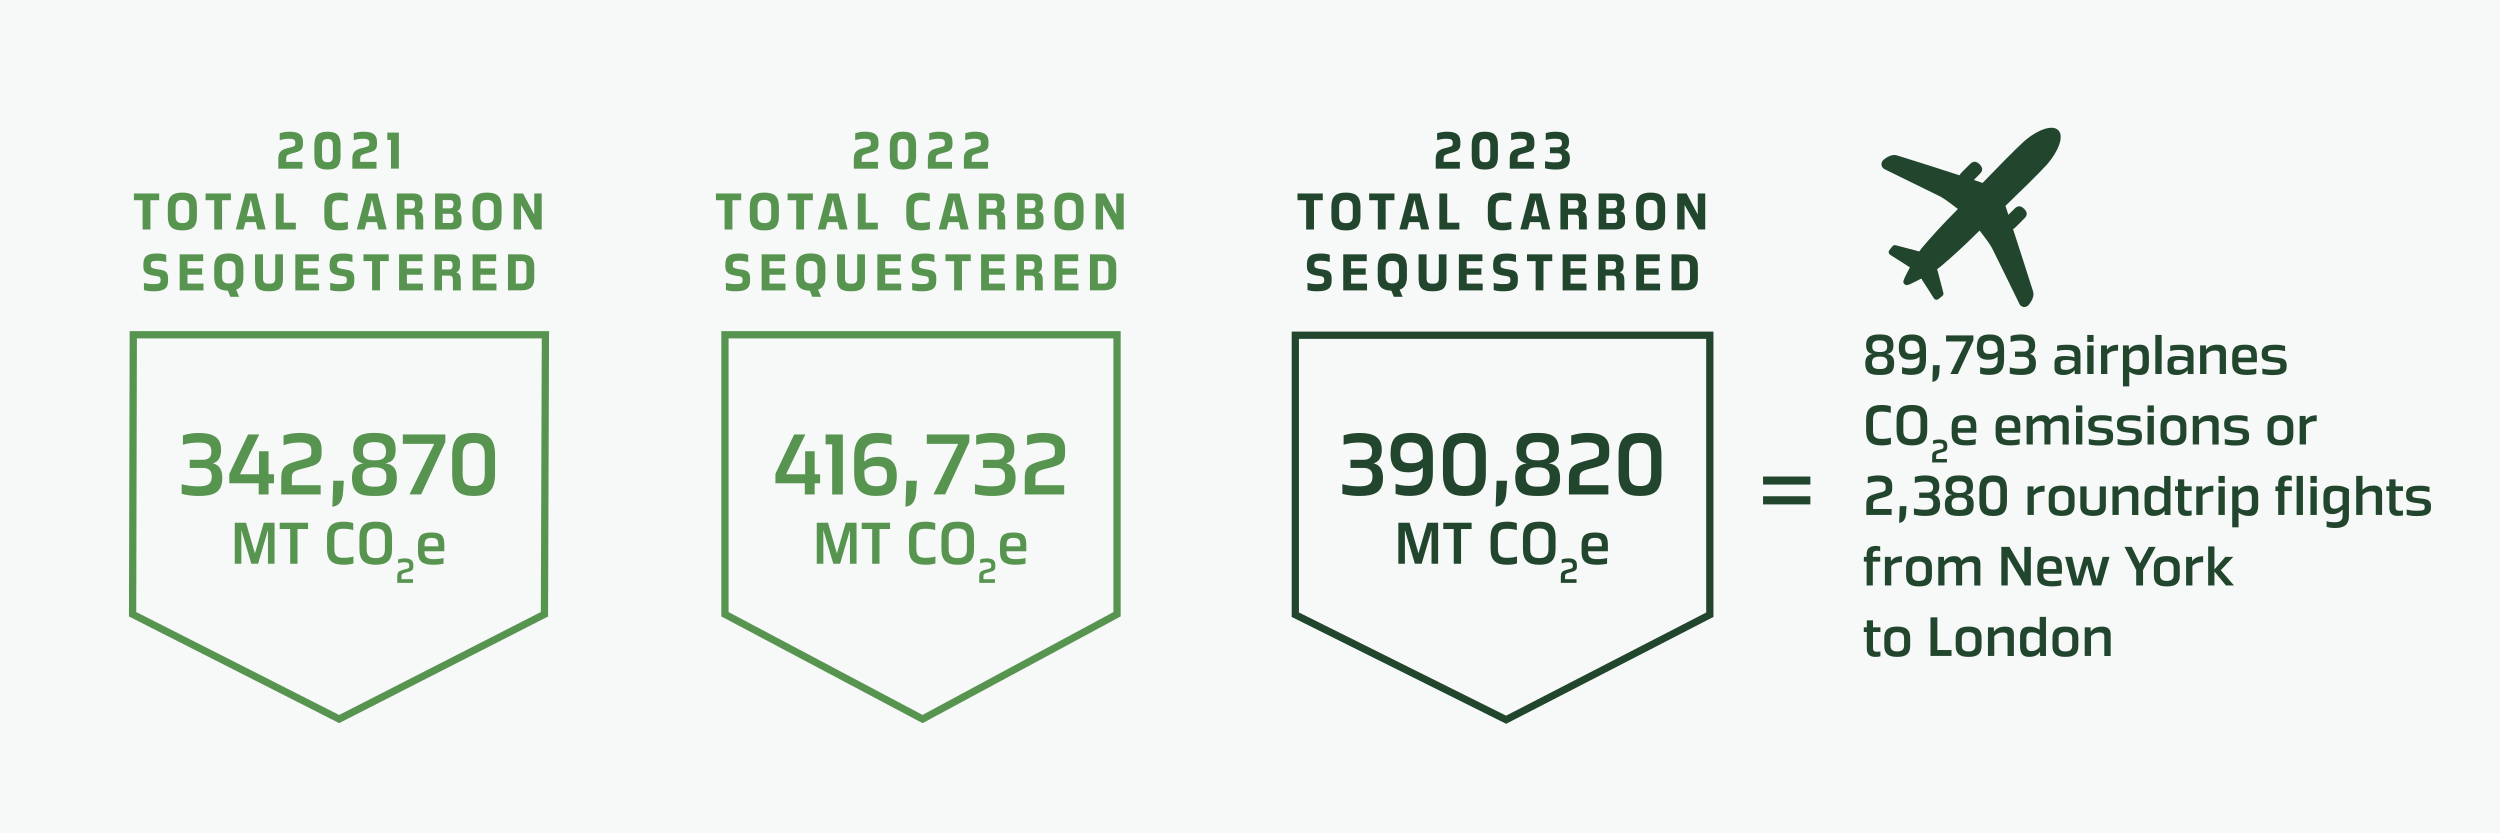 <?xml version="1.0" encoding="UTF-8"?><svg xmlns="http://www.w3.org/2000/svg" width="540" height="180" viewBox="0 0 540 180"><g id="Bkgd"><rect x="-2.73" y="-.66" width="545.46" height="181.33" fill="#f7f8f8" stroke-width="0"/></g><g id="Layer_2"><path d="M39.24,104.59c1.13.29,2.26.46,3.6.46,2.17,0,2.9-.58,2.9-2.13,0-1.21-.57-1.84-1.93-1.84h-2.83v-1.77h2.85c1.24,0,1.83-.58,1.83-1.79,0-1.44-.75-1.93-2.79-1.93-1.17,0-2.28.16-3.36.47v-2.03c1.06-.33,2.26-.51,3.39-.51,3.01,0,4.85.86,4.85,3.58,0,1.44-.44,2.63-1.77,2.97,1.48.38,2.04,1.55,2.04,3.14,0,3.14-1.81,3.92-5.13,3.92-1.2,0-2.5-.15-3.65-.46v-2.08Z" fill="#56944f" stroke-width="0"/><path d="M55.88,106.8v-2.41h-6.35v-2.03l4.05-8.52h2.41l-4.16,8.6h4.12v-4.96h2.06v4.96h1.17v1.95h-1.17v2.41h-2.14Z" fill="#56944f" stroke-width="0"/><path d="M60.75,106.8v-3.54c0-1.92.55-2.68,2.26-3.3,1.19-.42,2.1-.58,2.96-.84,1.04-.31,1.28-.57,1.28-1.41v-.49c0-1.13-.69-1.64-2.57-1.64-1.31,0-2.37.24-3.43.58v-2.1c1.11-.33,2.17-.55,3.45-.55,2.94,0,4.76.82,4.76,3.52v.79c0,1.59-.53,2.24-1.73,2.72-1.22.47-2.37.64-3.21.91-1.28.42-1.48.8-1.48,1.77v1.59h6.22v1.99h-8.5Z" fill="#56944f" stroke-width="0"/><path d="M71.99,103.84h2.28l-.18,2.61c-.13,1.83-.91,2.9-2.3,2.99l.2-5.6Z" fill="#56944f" stroke-width="0"/><path d="M85.72,103.22c0,3.54-2.06,3.91-4.84,3.91s-4.85-.36-4.85-3.91c0-1.81.58-2.81,2.48-3.16-1.73-.26-2.21-1.42-2.21-2.99,0-3.12,2.14-3.56,4.58-3.56s4.58.44,4.58,3.56c0,1.64-.49,2.77-2.21,2.99,1.9.35,2.46,1.35,2.46,3.16ZM80.88,100.94c-1.88,0-2.59.62-2.59,2.08,0,1.73.93,2.1,2.59,2.1s2.59-.37,2.59-2.1c0-1.46-.71-2.08-2.59-2.08ZM80.88,95.5c-1.5,0-2.5.38-2.5,2.03,0,1.37.66,1.9,2.5,1.9s2.5-.53,2.5-1.9c0-1.64-1.02-2.03-2.5-2.03Z" fill="#56944f" stroke-width="0"/><path d="M88.45,106.8l5.35-10.93h-6.79v-2.03h9.18v1.64l-5.22,11.31h-2.52Z" fill="#56944f" stroke-width="0"/><path d="M106.93,102.33c0,3.65-1.48,4.8-4.62,4.8s-4.64-1.15-4.64-4.8v-4c0-3.65,1.5-4.82,4.64-4.82s4.62,1.17,4.62,4.82v4ZM104.71,98.37c0-2.06-.75-2.7-2.39-2.7s-2.39.64-2.39,2.72v3.92c0,2.06.75,2.68,2.39,2.68s2.39-.58,2.39-2.66v-3.96Z" fill="#56944f" stroke-width="0"/><path d="M57.88,121.77v-7.29l-2.13,7.29h-1.47l-2.15-7.29v7.29h-1.42v-8.86h2.43l1.92,6.63,1.92-6.63h2.32v8.86h-1.42Z" fill="#56944f" stroke-width="0"/><path d="M62.68,121.77v-7.5h-2.26v-1.36h6.12v1.36h-2.28v7.5h-1.57Z" fill="#56944f" stroke-width="0"/><path d="M76.34,121.68c-.29.14-1.06.31-2.11.31-2.46,0-3.59-.92-3.59-3.42v-2.47c0-2.5,1.14-3.42,3.59-3.42,1.02,0,1.77.2,2.07.33v1.5c-.4-.14-1.16-.3-2.13-.3-1.51,0-1.95.5-1.95,1.93v2.41c0,1.4.44,1.94,1.95,1.94.97,0,1.8-.15,2.17-.29v1.49Z" fill="#56944f" stroke-width="0"/><path d="M84.68,118.57c0,2.5-1.12,3.42-3.52,3.42s-3.52-.92-3.52-3.42v-2.47c0-2.5,1.14-3.42,3.52-3.42s3.52.92,3.52,3.42v2.47ZM83.14,116.08c0-1.4-.6-1.93-1.98-1.93s-1.96.54-1.96,1.92v2.57c0,1.39.59,1.91,1.96,1.91s1.98-.49,1.98-1.93v-2.53Z" fill="#56944f" stroke-width="0"/><path d="M85.81,125.92v-1.41c0-.76.22-1.07.9-1.32.47-.17.84-.23,1.18-.33.41-.12.51-.23.51-.56v-.2c0-.45-.28-.66-1.03-.66-.52,0-.95.09-1.37.23v-.84c.44-.13.87-.22,1.38-.22,1.17,0,1.9.33,1.9,1.41v.31c0,.63-.21.9-.69,1.08-.49.19-.95.25-1.28.36-.51.17-.59.32-.59.71v.63h2.48v.79h-3.39Z" fill="#56944f" stroke-width="0"/><path d="M95.81,121.74c-.29.11-1.3.25-2.21.25-2.36,0-3.31-.76-3.31-2.76v-1.45c0-2,.66-2.76,2.91-2.76s2.77.76,2.77,2.76v1.29h-4.28v.16c0,1.07.54,1.55,1.98,1.55.87,0,1.88-.15,2.13-.26v1.22ZM94.68,117.72c0-1.1-.31-1.54-1.47-1.54s-1.51.44-1.51,1.54v.29h2.98v-.29Z" fill="#56944f" stroke-width="0"/><polygon points="117.81 72.31 28.79 72.31 28.64 132.68 73.25 155.31 117.6 132.68 117.81 72.31" fill="none" stroke="#56944f" stroke-miterlimit="10" stroke-width="1.57"/><path d="M60.12,36.42v-2.2c0-.89.27-1.37.73-1.7.5-.36,1.24-.53,1.9-.68.91-.22,1.04-.35,1.04-.91v-.14c0-.57-.33-.82-1.29-.82-.77,0-1.44.11-2.08.32v-1.51c.68-.2,1.35-.33,2.08-.33,1.69,0,2.94.41,2.94,2.19v.47c0,1.06-.5,1.44-1.18,1.68-.82.28-1.59.41-2.05.65-.26.13-.39.39-.39.76v.77h3.51v1.47h-5.19Z" fill="#56944f" stroke-width="0"/><path d="M73.56,33.74c0,2.19-.91,2.88-2.82,2.88s-2.84-.69-2.84-2.88v-2.4c0-2.19.92-2.89,2.84-2.89s2.82.7,2.82,2.89v2.4ZM71.9,31.36c0-1.04-.39-1.33-1.16-1.33s-1.18.28-1.18,1.34v2.33c0,1.05.39,1.34,1.18,1.34s1.16-.27,1.16-1.33v-2.36Z" fill="#56944f" stroke-width="0"/><path d="M76.11,36.42v-2.2c0-.89.27-1.37.73-1.7.5-.36,1.24-.53,1.9-.68.91-.22,1.04-.35,1.04-.91v-.14c0-.57-.33-.82-1.29-.82-.77,0-1.44.11-2.08.32v-1.51c.68-.2,1.35-.33,2.08-.33,1.69,0,2.94.41,2.94,2.19v.47c0,1.06-.5,1.44-1.18,1.68-.82.28-1.59.41-2.05.65-.26.13-.39.39-.39.76v.77h3.51v1.47h-5.19Z" fill="#56944f" stroke-width="0"/><path d="M84.45,36.42v-6.2h-.79v-1.58h2.49v7.78h-1.7Z" fill="#56944f" stroke-width="0"/><path d="M30.8,49.57v-6.32h-1.87v-1.46h5.46v1.46h-1.9v6.32h-1.69Z" fill="#56944f" stroke-width="0"/><path d="M42.53,46.77c0,2.19-1.01,3-3.14,3s-3.14-.81-3.14-3v-2.17c0-2.19,1.02-3,3.14-3s3.14.81,3.14,3v2.17ZM40.87,44.64c0-1.04-.48-1.46-1.48-1.46s-1.46.42-1.46,1.45v2.11c0,1.03.47,1.45,1.46,1.45s1.48-.39,1.48-1.46v-2.09Z" fill="#56944f" stroke-width="0"/><path d="M46.28,49.57v-6.32h-1.87v-1.46h5.46v1.46h-1.9v6.32h-1.69Z" fill="#56944f" stroke-width="0"/><path d="M55.63,49.57l-.37-1.59h-2.25l-.41,1.59h-1.68l2.08-7.78h2.41l1.97,7.78h-1.76ZM54.98,46.71l-.79-3.53-.88,3.53h1.67Z" fill="#56944f" stroke-width="0"/><path d="M59.58,49.57v-7.78h1.7v6.31h2.62v1.47h-4.32Z" fill="#56944f" stroke-width="0"/><path d="M75.14,49.5c-.23.1-.96.27-1.88.27-2.19,0-3.21-.81-3.21-3v-2.17c0-2.19,1.02-3,3.21-3,.91,0,1.62.19,1.85.29v1.59c-.35-.1-1.06-.23-1.92-.23-1.04,0-1.44.36-1.44,1.41v2.06c0,1.04.39,1.42,1.44,1.42.85,0,1.61-.13,1.95-.23v1.59Z" fill="#56944f" stroke-width="0"/><path d="M81.78,49.57l-.37-1.59h-2.25l-.41,1.59h-1.68l2.08-7.78h2.41l1.97,7.78h-1.76ZM81.13,46.71l-.79-3.53-.88,3.53h1.67Z" fill="#56944f" stroke-width="0"/><path d="M89.72,49.57v-2.26c0-.64-.23-.93-.75-.93h-1.61v3.19h-1.64v-7.78h3.56c1.48,0,1.97.77,1.97,1.82v.45c0,1.08-.31,1.38-.81,1.61.5.18.98.49.98,1.64v2.26h-1.7ZM88.95,45.06c.49,0,.71-.3.71-.93s-.22-.9-.71-.9h-1.59v1.83h1.59Z" fill="#56944f" stroke-width="0"/><path d="M93.98,49.57v-7.78h3.54c1.51,0,2,.77,2,1.82v.41c0,1.04-.32,1.38-.83,1.59.53.19,1,.53,1,1.63v.56c0,1.1-.6,1.77-2.21,1.77h-3.5ZM97.25,45c.47,0,.71-.29.71-.82v-.14c0-.57-.24-.83-.72-.83h-1.61v1.8h1.62ZM97.25,48.17c.53,0,.73-.2.73-.91v-.16c0-.64-.21-.92-.73-.92h-1.62v1.99h1.62Z" fill="#56944f" stroke-width="0"/><path d="M108.34,46.77c0,2.19-1.01,3-3.14,3s-3.14-.81-3.14-3v-2.17c0-2.19,1.02-3,3.14-3s3.14.81,3.14,3v2.17ZM106.67,44.64c0-1.04-.48-1.46-1.48-1.46s-1.46.42-1.46,1.45v2.11c0,1.03.47,1.45,1.46,1.45s1.48-.39,1.48-1.46v-2.09Z" fill="#56944f" stroke-width="0"/><path d="M115.52,49.57l-2.97-5.31v5.31h-1.59v-7.78h2.02l2.42,4.56v-4.56h1.61v7.78h-1.49Z" fill="#56944f" stroke-width="0"/><path d="M36.3,60.63c0,1.91-1.23,2.29-3.21,2.29-.73,0-1.41-.08-2-.27v-1.53c.61.15,1.31.25,2.06.25,1.26,0,1.54-.18,1.54-.83v-.1c0-.57-.25-.75-1.06-.84-2.21-.27-2.67-.82-2.67-2.19v-.2c0-2.07,1.07-2.45,3.03-2.45.66,0,1.3.08,1.91.29v1.54c-.64-.16-1.28-.26-1.98-.26-1.07,0-1.35.22-1.35.77v.13c0,.42.1.58.39.68,1.5.54,3.34,0,3.34,2.17v.57Z" fill="#56944f" stroke-width="0"/><path d="M38.81,62.72v-7.78h5.08v1.46h-3.39v1.57h3.16v1.37h-3.16v1.92h3.45v1.47h-5.15Z" fill="#56944f" stroke-width="0"/><path d="M49.75,64.12l-.54-1.33c-1.98-.05-2.94-.85-2.94-2.98v-2.07c0-2.19,1.02-3,3.14-3s3.16.81,3.16,3v2.07c0,1.54-.51,2.41-1.57,2.76l.65,1.54h-1.91ZM50.86,57.81c0-1.06-.47-1.44-1.45-1.44s-1.44.37-1.44,1.44v1.98c0,1.05.48,1.44,1.44,1.44s1.45-.38,1.45-1.44v-1.98Z" fill="#56944f" stroke-width="0"/><path d="M59.44,54.94h1.68v5.14c0,2.06-.67,2.84-3.01,2.84s-3.02-.78-3.02-2.84v-5.14h1.72v5.09c0,.99.32,1.25,1.31,1.25s1.33-.26,1.33-1.26v-5.08Z" fill="#56944f" stroke-width="0"/><path d="M63.79,62.72v-7.78h5.08v1.46h-3.39v1.57h3.16v1.37h-3.16v1.92h3.45v1.47h-5.15Z" fill="#56944f" stroke-width="0"/><path d="M76.53,60.63c0,1.91-1.23,2.29-3.21,2.29-.73,0-1.41-.08-2-.27v-1.53c.61.15,1.31.25,2.06.25,1.26,0,1.54-.18,1.54-.83v-.1c0-.57-.25-.75-1.06-.84-2.21-.27-2.67-.82-2.67-2.19v-.2c0-2.07,1.07-2.45,3.03-2.45.66,0,1.3.08,1.91.29v1.54c-.64-.16-1.28-.26-1.98-.26-1.07,0-1.35.22-1.35.77v.13c0,.42.1.58.39.68,1.5.54,3.34,0,3.34,2.17v.57Z" fill="#56944f" stroke-width="0"/><path d="M80.38,62.72v-6.32h-1.87v-1.46h5.46v1.46h-1.9v6.32h-1.69Z" fill="#56944f" stroke-width="0"/><path d="M86.2,62.72v-7.78h5.08v1.46h-3.39v1.57h3.16v1.37h-3.16v1.92h3.45v1.47h-5.15Z" fill="#56944f" stroke-width="0"/><path d="M97.83,62.72v-2.26c0-.64-.23-.93-.75-.93h-1.61v3.19h-1.64v-7.78h3.56c1.48,0,1.97.77,1.97,1.82v.45c0,1.08-.31,1.38-.81,1.61.5.18.98.49.98,1.64v2.26h-1.7ZM97.06,58.21c.49,0,.71-.3.71-.93s-.22-.9-.71-.9h-1.59v1.83h1.59Z" fill="#56944f" stroke-width="0"/><path d="M102.09,62.72v-7.78h5.08v1.46h-3.39v1.57h3.16v1.37h-3.16v1.92h3.45v1.47h-5.15Z" fill="#56944f" stroke-width="0"/><path d="M109.72,62.72v-7.78h2.91c1.71,0,2.77.62,2.77,2.57v2.63c0,1.94-1.06,2.57-2.77,2.57h-2.91ZM113.71,57.67c0-1.03-.33-1.27-1.07-1.27h-1.22v4.86h1.22c.76,0,1.07-.24,1.07-1.28v-2.31Z" fill="#56944f" stroke-width="0"/><path d="M173.84,106.8v-2.41h-6.35v-2.03l4.05-8.52h2.41l-4.16,8.6h4.12v-4.96h2.06v4.96h1.17v1.95h-1.17v2.41h-2.14Z" fill="#56944f" stroke-width="0"/><path d="M179.75,106.8v-10.82h-1.42v-2.13h3.72v12.96h-2.3Z" fill="#56944f" stroke-width="0"/><path d="M184.51,98.51c0-3.65,1.64-5,5.09-5,1.55,0,2.61.31,2.97.47v2.15c-.51-.22-1.44-.44-2.72-.44-2.08,0-3.16.58-3.16,2.85v1.17c.71-.64,1.62-1.04,3.16-1.04,2.34,0,3.85,1.15,3.85,4,0,3.3-1.19,4.45-4.49,4.45s-4.71-1.51-4.71-5v-3.61ZM186.7,102.07c0,2.03.64,2.96,2.61,2.96,1.75,0,2.28-.64,2.28-2.28,0-1.5-.62-2.1-2.28-2.1-1.31,0-2.03.35-2.61.95v.47Z" fill="#56944f" stroke-width="0"/><path d="M195.77,103.84h2.28l-.18,2.61c-.13,1.83-.91,2.9-2.3,2.99l.2-5.6Z" fill="#56944f" stroke-width="0"/><path d="M201.63,106.8l5.35-10.93h-6.79v-2.03h9.18v1.64l-5.22,11.31h-2.52Z" fill="#56944f" stroke-width="0"/><path d="M210.6,104.59c1.13.29,2.26.46,3.6.46,2.17,0,2.9-.58,2.9-2.13,0-1.21-.57-1.84-1.93-1.84h-2.83v-1.77h2.85c1.24,0,1.82-.58,1.82-1.79,0-1.44-.75-1.93-2.79-1.93-1.17,0-2.28.16-3.36.47v-2.03c1.06-.33,2.26-.51,3.39-.51,3.01,0,4.85.86,4.85,3.58,0,1.44-.44,2.63-1.77,2.97,1.48.38,2.04,1.55,2.04,3.14,0,3.14-1.81,3.92-5.13,3.92-1.2,0-2.5-.15-3.65-.46v-2.08Z" fill="#56944f" stroke-width="0"/><path d="M221.35,106.8v-3.54c0-1.92.55-2.68,2.26-3.3,1.19-.42,2.1-.58,2.96-.84,1.04-.31,1.28-.57,1.28-1.41v-.49c0-1.13-.69-1.64-2.57-1.64-1.31,0-2.37.24-3.43.58v-2.1c1.11-.33,2.17-.55,3.45-.55,2.94,0,4.76.82,4.76,3.52v.79c0,1.59-.53,2.24-1.73,2.72-1.22.47-2.37.64-3.21.91-1.28.42-1.48.8-1.48,1.77v1.59h6.22v1.99h-8.5Z" fill="#56944f" stroke-width="0"/><path d="M183.59,121.77v-7.29l-2.13,7.29h-1.47l-2.15-7.29v7.29h-1.42v-8.86h2.43l1.92,6.63,1.92-6.63h2.32v8.86h-1.42Z" fill="#56944f" stroke-width="0"/><path d="M188.39,121.77v-7.5h-2.26v-1.36h6.12v1.36h-2.28v7.5h-1.57Z" fill="#56944f" stroke-width="0"/><path d="M202.05,121.68c-.29.14-1.06.31-2.11.31-2.46,0-3.59-.92-3.59-3.42v-2.47c0-2.5,1.14-3.42,3.59-3.42,1.02,0,1.77.2,2.07.33v1.5c-.4-.14-1.16-.3-2.13-.3-1.51,0-1.95.5-1.95,1.93v2.41c0,1.4.44,1.94,1.95,1.94.97,0,1.8-.15,2.17-.29v1.49Z" fill="#56944f" stroke-width="0"/><path d="M210.39,118.57c0,2.5-1.12,3.42-3.52,3.42s-3.52-.92-3.52-3.42v-2.47c0-2.5,1.14-3.42,3.52-3.42s3.52.92,3.52,3.42v2.47ZM208.85,116.08c0-1.4-.6-1.93-1.98-1.93s-1.96.54-1.96,1.92v2.57c0,1.39.59,1.91,1.96,1.91s1.98-.49,1.98-1.93v-2.53Z" fill="#56944f" stroke-width="0"/><path d="M211.52,125.92v-1.41c0-.76.22-1.07.9-1.32.47-.17.84-.23,1.18-.33.41-.12.51-.23.51-.56v-.2c0-.45-.28-.66-1.03-.66-.52,0-.95.09-1.37.23v-.84c.44-.13.87-.22,1.38-.22,1.17,0,1.9.33,1.9,1.41v.31c0,.63-.21.9-.69,1.08-.49.19-.95.25-1.28.36-.51.17-.59.32-.59.71v.63h2.48v.79h-3.39Z" fill="#56944f" stroke-width="0"/><path d="M221.52,121.74c-.29.11-1.3.25-2.21.25-2.36,0-3.31-.76-3.31-2.76v-1.45c0-2,.66-2.76,2.91-2.76s2.77.76,2.77,2.76v1.29h-4.28v.16c0,1.07.54,1.55,1.98,1.55.87,0,1.88-.15,2.13-.26v1.22ZM220.39,117.72c0-1.1-.31-1.54-1.47-1.54s-1.51.44-1.51,1.54v.29h2.98v-.29Z" fill="#56944f" stroke-width="0"/><polygon points="156.59 72.31 156.59 132.68 199.27 155.31 241.28 132.68 241.28 72.31 156.59 72.31" fill="none" stroke="#56944f" stroke-miterlimit="10" stroke-width="1.57"/><path d="M184.43,36.42v-2.2c0-.89.27-1.37.73-1.7.5-.36,1.24-.53,1.9-.68.91-.22,1.04-.35,1.04-.91v-.14c0-.57-.33-.82-1.29-.82-.77,0-1.44.11-2.08.32v-1.51c.68-.2,1.35-.33,2.08-.33,1.69,0,2.94.41,2.94,2.19v.47c0,1.06-.5,1.44-1.18,1.68-.82.28-1.59.41-2.05.65-.26.13-.39.39-.39.76v.77h3.51v1.47h-5.19Z" fill="#56944f" stroke-width="0"/><path d="M197.87,33.74c0,2.19-.91,2.88-2.82,2.88s-2.84-.69-2.84-2.88v-2.4c0-2.19.92-2.89,2.84-2.89s2.82.7,2.82,2.89v2.4ZM196.21,31.36c0-1.04-.39-1.33-1.16-1.33s-1.18.28-1.18,1.34v2.33c0,1.05.39,1.34,1.18,1.34s1.16-.27,1.16-1.33v-2.36Z" fill="#56944f" stroke-width="0"/><path d="M200.42,36.42v-2.2c0-.89.27-1.37.73-1.7.5-.36,1.24-.53,1.9-.68.91-.22,1.04-.35,1.04-.91v-.14c0-.57-.33-.82-1.29-.82-.77,0-1.44.11-2.08.32v-1.51c.68-.2,1.35-.33,2.08-.33,1.69,0,2.94.41,2.94,2.19v.47c0,1.06-.5,1.44-1.18,1.68-.82.28-1.59.41-2.05.65-.26.13-.39.39-.39.76v.77h3.51v1.47h-5.19Z" fill="#56944f" stroke-width="0"/><path d="M208.2,36.42v-2.2c0-.89.27-1.37.73-1.7.5-.36,1.24-.53,1.9-.68.91-.22,1.04-.35,1.04-.91v-.14c0-.57-.33-.82-1.29-.82-.77,0-1.44.11-2.08.32v-1.51c.68-.2,1.35-.33,2.08-.33,1.69,0,2.94.41,2.94,2.19v.47c0,1.06-.5,1.44-1.18,1.68-.82.28-1.59.41-2.05.65-.26.13-.39.39-.39.76v.77h3.51v1.47h-5.19Z" fill="#56944f" stroke-width="0"/><path d="M156.51,49.57v-6.32h-1.87v-1.46h5.46v1.46h-1.9v6.32h-1.69Z" fill="#56944f" stroke-width="0"/><path d="M168.24,46.77c0,2.19-1.01,3-3.14,3s-3.14-.81-3.14-3v-2.17c0-2.19,1.02-3,3.14-3s3.14.81,3.14,3v2.17ZM166.58,44.64c0-1.04-.48-1.46-1.48-1.46s-1.46.42-1.46,1.45v2.11c0,1.03.47,1.45,1.46,1.45s1.48-.39,1.48-1.46v-2.09Z" fill="#56944f" stroke-width="0"/><path d="M171.99,49.57v-6.32h-1.87v-1.46h5.46v1.46h-1.9v6.32h-1.69Z" fill="#56944f" stroke-width="0"/><path d="M181.34,49.57l-.37-1.59h-2.25l-.41,1.59h-1.68l2.08-7.78h2.41l1.97,7.78h-1.76ZM180.69,46.71l-.79-3.53-.88,3.53h1.67Z" fill="#56944f" stroke-width="0"/><path d="M185.29,49.57v-7.78h1.7v6.31h2.62v1.47h-4.32Z" fill="#56944f" stroke-width="0"/><path d="M200.85,49.5c-.23.1-.96.27-1.88.27-2.19,0-3.21-.81-3.21-3v-2.17c0-2.19,1.02-3,3.21-3,.91,0,1.62.19,1.85.29v1.59c-.35-.1-1.06-.23-1.92-.23-1.04,0-1.44.36-1.44,1.41v2.06c0,1.04.39,1.42,1.44,1.42.85,0,1.61-.13,1.95-.23v1.59Z" fill="#56944f" stroke-width="0"/><path d="M207.49,49.57l-.37-1.59h-2.25l-.41,1.59h-1.68l2.08-7.78h2.41l1.97,7.78h-1.76ZM206.84,46.71l-.79-3.53-.88,3.53h1.67Z" fill="#56944f" stroke-width="0"/><path d="M215.43,49.57v-2.26c0-.64-.23-.93-.75-.93h-1.61v3.19h-1.64v-7.78h3.56c1.48,0,1.97.77,1.97,1.82v.45c0,1.08-.31,1.38-.81,1.61.5.18.98.49.98,1.64v2.26h-1.7ZM214.67,45.06c.49,0,.71-.3.71-.93s-.22-.9-.71-.9h-1.59v1.83h1.59Z" fill="#56944f" stroke-width="0"/><path d="M219.7,49.57v-7.78h3.54c1.51,0,2,.77,2,1.82v.41c0,1.04-.32,1.38-.83,1.59.53.19,1,.53,1,1.63v.56c0,1.1-.6,1.77-2.21,1.77h-3.5ZM222.96,45c.47,0,.71-.29.71-.82v-.14c0-.57-.24-.83-.72-.83h-1.61v1.8h1.62ZM222.96,48.17c.53,0,.73-.2.73-.91v-.16c0-.64-.21-.92-.73-.92h-1.62v1.99h1.62Z" fill="#56944f" stroke-width="0"/><path d="M234.05,46.77c0,2.19-1.01,3-3.14,3s-3.14-.81-3.14-3v-2.17c0-2.19,1.02-3,3.14-3s3.14.81,3.14,3v2.17ZM232.39,44.64c0-1.04-.48-1.46-1.48-1.46s-1.46.42-1.46,1.45v2.11c0,1.03.47,1.45,1.46,1.45s1.48-.39,1.48-1.46v-2.09Z" fill="#56944f" stroke-width="0"/><path d="M241.23,49.57l-2.97-5.31v5.31h-1.59v-7.78h2.02l2.42,4.56v-4.56h1.61v7.78h-1.49Z" fill="#56944f" stroke-width="0"/><path d="M162.01,60.63c0,1.91-1.23,2.29-3.21,2.29-.73,0-1.41-.08-2-.27v-1.53c.61.15,1.31.25,2.06.25,1.26,0,1.54-.18,1.54-.83v-.1c0-.57-.25-.75-1.06-.84-2.21-.27-2.67-.82-2.67-2.19v-.2c0-2.07,1.07-2.45,3.03-2.45.66,0,1.3.08,1.91.29v1.54c-.64-.16-1.28-.26-1.98-.26-1.07,0-1.35.22-1.35.77v.13c0,.42.1.58.39.68,1.5.54,3.34,0,3.34,2.17v.57Z" fill="#56944f" stroke-width="0"/><path d="M164.52,62.72v-7.78h5.08v1.46h-3.39v1.57h3.16v1.37h-3.16v1.92h3.45v1.47h-5.15Z" fill="#56944f" stroke-width="0"/><path d="M175.46,64.12l-.54-1.33c-1.98-.05-2.94-.85-2.94-2.98v-2.07c0-2.19,1.02-3,3.14-3s3.16.81,3.16,3v2.07c0,1.54-.51,2.41-1.57,2.76l.65,1.54h-1.91ZM176.57,57.81c0-1.06-.47-1.44-1.45-1.44s-1.44.37-1.44,1.44v1.98c0,1.05.48,1.44,1.44,1.44s1.45-.38,1.45-1.44v-1.98Z" fill="#56944f" stroke-width="0"/><path d="M185.15,54.94h1.68v5.14c0,2.06-.67,2.84-3.01,2.84s-3.02-.78-3.02-2.84v-5.14h1.72v5.09c0,.99.32,1.25,1.31,1.25s1.33-.26,1.33-1.26v-5.08Z" fill="#56944f" stroke-width="0"/><path d="M189.51,62.72v-7.78h5.08v1.46h-3.39v1.57h3.16v1.37h-3.16v1.92h3.45v1.47h-5.15Z" fill="#56944f" stroke-width="0"/><path d="M202.24,60.63c0,1.91-1.23,2.29-3.21,2.29-.73,0-1.41-.08-2-.27v-1.53c.61.15,1.31.25,2.06.25,1.26,0,1.54-.18,1.54-.83v-.1c0-.57-.25-.75-1.06-.84-2.21-.27-2.67-.82-2.67-2.19v-.2c0-2.07,1.07-2.45,3.03-2.45.66,0,1.3.08,1.91.29v1.54c-.64-.16-1.28-.26-1.98-.26-1.07,0-1.35.22-1.35.77v.13c0,.42.1.58.39.68,1.5.54,3.34,0,3.34,2.17v.57Z" fill="#56944f" stroke-width="0"/><path d="M206.09,62.72v-6.32h-1.87v-1.46h5.46v1.46h-1.9v6.32h-1.69Z" fill="#56944f" stroke-width="0"/><path d="M211.92,62.72v-7.78h5.08v1.46h-3.39v1.57h3.16v1.37h-3.16v1.92h3.45v1.47h-5.15Z" fill="#56944f" stroke-width="0"/><path d="M223.54,62.72v-2.26c0-.64-.23-.93-.75-.93h-1.61v3.19h-1.64v-7.78h3.56c1.48,0,1.97.77,1.97,1.82v.45c0,1.08-.31,1.38-.81,1.61.5.18.98.49.98,1.64v2.26h-1.7ZM222.77,58.21c.49,0,.71-.3.71-.93s-.22-.9-.71-.9h-1.59v1.83h1.59Z" fill="#56944f" stroke-width="0"/><path d="M227.81,62.72v-7.78h5.08v1.46h-3.39v1.57h3.16v1.37h-3.16v1.92h3.45v1.47h-5.15Z" fill="#56944f" stroke-width="0"/><path d="M235.43,62.72v-7.78h2.91c1.71,0,2.77.62,2.77,2.57v2.63c0,1.94-1.06,2.57-2.77,2.57h-2.91ZM239.42,57.67c0-1.03-.33-1.27-1.07-1.27h-1.22v4.86h1.22c.76,0,1.07-.24,1.07-1.28v-2.31Z" fill="#56944f" stroke-width="0"/><path d="M310.12,36.42v-2.2c0-.89.27-1.37.73-1.7.5-.36,1.24-.53,1.9-.68.91-.22,1.04-.35,1.04-.91v-.14c0-.57-.33-.82-1.29-.82-.77,0-1.44.11-2.08.32v-1.51c.68-.2,1.35-.33,2.08-.33,1.69,0,2.94.41,2.94,2.19v.47c0,1.06-.5,1.44-1.18,1.68-.82.29-1.59.41-2.05.65-.26.13-.39.39-.39.76v.77h3.51v1.47h-5.19Z" fill="#22462d" stroke-width="0"/><path d="M323.55,33.74c0,2.19-.91,2.88-2.82,2.88s-2.84-.69-2.84-2.88v-2.4c0-2.19.92-2.89,2.84-2.89s2.82.7,2.82,2.89v2.4ZM321.9,31.36c0-1.04-.39-1.33-1.16-1.33s-1.18.29-1.18,1.34v2.33c0,1.05.39,1.34,1.18,1.34s1.16-.27,1.16-1.33v-2.36Z" fill="#22462d" stroke-width="0"/><path d="M326.11,36.42v-2.2c0-.89.27-1.37.73-1.7.5-.36,1.24-.53,1.9-.68.91-.22,1.04-.35,1.04-.91v-.14c0-.57-.33-.82-1.29-.82-.77,0-1.44.11-2.08.32v-1.51c.68-.2,1.35-.33,2.08-.33,1.69,0,2.94.41,2.94,2.19v.47c0,1.06-.5,1.44-1.18,1.68-.82.29-1.59.41-2.05.65-.26.13-.39.39-.39.76v.77h3.51v1.47h-5.19Z" fill="#22462d" stroke-width="0"/><path d="M333.73,34.83c.69.15,1.37.24,2.18.24,1.07,0,1.49-.24,1.49-1.06,0-.62-.29-.91-1.04-.91h-1.57v-1.27h1.58c.66,0,1.01-.25,1.01-.91,0-.75-.37-.96-1.45-.96-.72,0-1.39.1-2.05.29v-1.49c.65-.2,1.38-.31,2.08-.31,1.62,0,2.96.38,2.96,2.16,0,.82-.23,1.54-1.04,1.76.89.25,1.21.93,1.21,1.86,0,2.04-1.3,2.39-3.12,2.39-.75,0-1.53-.09-2.24-.27v-1.51Z" fill="#22462d" stroke-width="0"/><path d="M282.13,49.57v-6.32h-1.87v-1.46h5.46v1.46h-1.9v6.32h-1.69Z" fill="#22462d" stroke-width="0"/><path d="M293.86,46.77c0,2.19-1.01,3-3.14,3s-3.14-.81-3.14-3v-2.17c0-2.19,1.02-3,3.14-3s3.14.81,3.14,3v2.17ZM292.2,44.64c0-1.04-.48-1.46-1.48-1.46s-1.46.42-1.46,1.45v2.12c0,1.03.47,1.45,1.46,1.45s1.48-.39,1.48-1.46v-2.09Z" fill="#22462d" stroke-width="0"/><path d="M297.61,49.57v-6.32h-1.87v-1.46h5.46v1.46h-1.9v6.32h-1.69Z" fill="#22462d" stroke-width="0"/><path d="M306.96,49.57l-.37-1.59h-2.25l-.41,1.59h-1.68l2.08-7.78h2.41l1.97,7.78h-1.76ZM306.31,46.71l-.79-3.53-.88,3.53h1.67Z" fill="#22462d" stroke-width="0"/><path d="M310.9,49.57v-7.78h1.7v6.31h2.62v1.47h-4.32Z" fill="#22462d" stroke-width="0"/><path d="M326.46,49.49c-.23.1-.96.27-1.88.27-2.19,0-3.21-.81-3.21-3v-2.17c0-2.19,1.02-3,3.21-3,.91,0,1.62.19,1.85.28v1.59c-.35-.1-1.06-.23-1.92-.23-1.04,0-1.44.36-1.44,1.41v2.06c0,1.04.39,1.42,1.44,1.42.85,0,1.61-.13,1.95-.23v1.59Z" fill="#22462d" stroke-width="0"/><path d="M333.1,49.57l-.37-1.59h-2.25l-.41,1.59h-1.68l2.08-7.78h2.41l1.97,7.78h-1.76ZM332.46,46.71l-.79-3.53-.88,3.53h1.67Z" fill="#22462d" stroke-width="0"/><path d="M341.05,49.57v-2.26c0-.64-.23-.93-.75-.93h-1.61v3.19h-1.64v-7.78h3.56c1.48,0,1.97.77,1.97,1.82v.45c0,1.08-.31,1.38-.81,1.61.5.18.98.49.98,1.64v2.26h-1.7ZM340.28,45.06c.49,0,.71-.3.71-.93s-.22-.9-.71-.9h-1.59v1.83h1.59Z" fill="#22462d" stroke-width="0"/><path d="M345.31,49.57v-7.78h3.54c1.51,0,2,.77,2,1.82v.41c0,1.04-.32,1.38-.83,1.59.53.19,1,.53,1,1.63v.56c0,1.09-.6,1.77-2.21,1.77h-3.5ZM348.58,45c.47,0,.71-.29.71-.82v-.14c0-.57-.24-.83-.72-.83h-1.61v1.8h1.62ZM348.58,48.17c.53,0,.73-.2.73-.91v-.16c0-.64-.21-.92-.73-.92h-1.62v1.99h1.62Z" fill="#22462d" stroke-width="0"/><path d="M359.67,46.77c0,2.19-1.01,3-3.14,3s-3.14-.81-3.14-3v-2.17c0-2.19,1.02-3,3.14-3s3.14.81,3.14,3v2.17ZM358,44.64c0-1.04-.48-1.46-1.48-1.46s-1.46.42-1.46,1.45v2.12c0,1.03.47,1.45,1.46,1.45s1.48-.39,1.48-1.46v-2.09Z" fill="#22462d" stroke-width="0"/><path d="M366.84,49.57l-2.97-5.31v5.31h-1.59v-7.78h2.02l2.42,4.56v-4.56h1.61v7.78h-1.49Z" fill="#22462d" stroke-width="0"/><path d="M287.63,60.63c0,1.91-1.23,2.29-3.21,2.29-.73,0-1.41-.08-2-.27v-1.53c.61.15,1.31.25,2.06.25,1.26,0,1.54-.18,1.54-.83v-.1c0-.57-.25-.75-1.06-.84-2.21-.27-2.67-.82-2.67-2.19v-.2c0-2.07,1.07-2.45,3.03-2.45.66,0,1.3.08,1.91.28v1.54c-.63-.16-1.28-.26-1.98-.26-1.07,0-1.35.22-1.35.77v.13c0,.42.1.58.39.68,1.5.54,3.34,0,3.34,2.17v.57Z" fill="#22462d" stroke-width="0"/><path d="M290.14,62.72v-7.78h5.08v1.46h-3.39v1.57h3.16v1.37h-3.16v1.92h3.45v1.47h-5.15Z" fill="#22462d" stroke-width="0"/><path d="M301.07,64.12l-.54-1.33c-1.98-.06-2.94-.86-2.94-2.98v-2.07c0-2.19,1.02-3,3.14-3s3.16.81,3.16,3v2.07c0,1.54-.51,2.41-1.57,2.76l.65,1.54h-1.91ZM302.19,57.81c0-1.06-.47-1.44-1.45-1.44s-1.44.37-1.44,1.44v1.98c0,1.05.48,1.43,1.44,1.43s1.45-.38,1.45-1.43v-1.98Z" fill="#22462d" stroke-width="0"/><path d="M310.77,54.94h1.68v5.14c0,2.06-.67,2.84-3.01,2.84s-3.02-.78-3.02-2.84v-5.14h1.72v5.09c0,.99.32,1.25,1.32,1.25s1.33-.26,1.33-1.26v-5.08Z" fill="#22462d" stroke-width="0"/><path d="M315.12,62.72v-7.78h5.08v1.46h-3.39v1.57h3.16v1.37h-3.16v1.92h3.45v1.47h-5.15Z" fill="#22462d" stroke-width="0"/><path d="M327.85,60.63c0,1.91-1.23,2.29-3.21,2.29-.73,0-1.41-.08-2-.27v-1.53c.61.15,1.31.25,2.06.25,1.26,0,1.54-.18,1.54-.83v-.1c0-.57-.25-.75-1.06-.84-2.21-.27-2.67-.82-2.67-2.19v-.2c0-2.07,1.07-2.45,3.03-2.45.66,0,1.3.08,1.91.28v1.54c-.63-.16-1.28-.26-1.98-.26-1.07,0-1.35.22-1.35.77v.13c0,.42.1.58.39.68,1.5.54,3.34,0,3.34,2.17v.57Z" fill="#22462d" stroke-width="0"/><path d="M331.7,62.72v-6.32h-1.87v-1.46h5.46v1.46h-1.9v6.32h-1.69Z" fill="#22462d" stroke-width="0"/><path d="M337.53,62.72v-7.78h5.08v1.46h-3.38v1.57h3.16v1.37h-3.16v1.92h3.45v1.47h-5.15Z" fill="#22462d" stroke-width="0"/><path d="M349.16,62.72v-2.26c0-.64-.23-.93-.75-.93h-1.61v3.19h-1.64v-7.78h3.56c1.48,0,1.97.77,1.97,1.82v.45c0,1.08-.31,1.38-.81,1.61.5.18.98.49.98,1.64v2.26h-1.7ZM348.39,58.21c.49,0,.71-.3.71-.93s-.22-.9-.71-.9h-1.59v1.83h1.59Z" fill="#22462d" stroke-width="0"/><path d="M353.42,62.72v-7.78h5.08v1.46h-3.38v1.57h3.16v1.37h-3.16v1.92h3.45v1.47h-5.15Z" fill="#22462d" stroke-width="0"/><path d="M361.05,62.72v-7.78h2.92c1.71,0,2.77.62,2.77,2.57v2.63c0,1.94-1.06,2.57-2.77,2.57h-2.92ZM365.04,57.67c0-1.03-.33-1.27-1.07-1.27h-1.22v4.86h1.22c.76,0,1.07-.24,1.07-1.28v-2.31Z" fill="#22462d" stroke-width="0"/><path d="M289.96,104.59c1.13.29,2.26.46,3.6.46,2.17,0,2.9-.58,2.9-2.13,0-1.21-.57-1.84-1.93-1.84h-2.83v-1.77h2.85c1.24,0,1.82-.58,1.82-1.79,0-1.44-.75-1.93-2.79-1.93-1.17,0-2.28.16-3.36.47v-2.03c1.06-.33,2.26-.51,3.39-.51,3.01,0,4.85.86,4.85,3.58,0,1.44-.44,2.63-1.77,2.97,1.48.38,2.04,1.55,2.04,3.14,0,3.14-1.81,3.92-5.13,3.92-1.21,0-2.5-.15-3.65-.46v-2.08Z" fill="#22462d" stroke-width="0"/><path d="M307.33,100.98c-.58.6-1.55,1.04-3.16,1.04-2.34,0-3.81-.97-3.81-3.98,0-3.3,1.15-4.53,4.45-4.53s4.69,1.68,4.69,5v3.61c0,3.65-1.62,5-5.09,5-1.44,0-2.63-.31-2.96-.46v-2.17c.57.22,1.55.46,2.87.46,1.95,0,3.01-.64,3.01-2.83v-1.15ZM307.33,98.64c0-2.04-.66-3.07-2.63-3.07-1.68,0-2.24.69-2.24,2.34s.57,2.15,2.26,2.15c1.44,0,2.04-.35,2.61-.99v-.44Z" fill="#22462d" stroke-width="0"/><path d="M320.94,102.33c0,3.65-1.48,4.8-4.62,4.8s-4.64-1.15-4.64-4.8v-4c0-3.65,1.5-4.82,4.64-4.82s4.62,1.17,4.62,4.82v4ZM318.72,98.37c0-2.06-.75-2.7-2.39-2.7s-2.39.64-2.39,2.72v3.92c0,2.06.75,2.68,2.39,2.68s2.39-.58,2.39-2.66v-3.96Z" fill="#22462d" stroke-width="0"/><path d="M323.26,103.84h2.28l-.18,2.61c-.13,1.83-.91,2.9-2.3,2.99l.2-5.6Z" fill="#22462d" stroke-width="0"/><path d="M336.98,103.22c0,3.54-2.06,3.91-4.84,3.91s-4.85-.36-4.85-3.91c0-1.81.58-2.81,2.48-3.16-1.73-.25-2.21-1.42-2.21-2.99,0-3.12,2.13-3.56,4.58-3.56s4.58.44,4.58,3.56c0,1.64-.49,2.77-2.21,2.99,1.9.35,2.46,1.35,2.46,3.16ZM332.14,100.94c-1.88,0-2.59.62-2.59,2.08,0,1.73.93,2.1,2.59,2.1s2.59-.37,2.59-2.1c0-1.46-.71-2.08-2.59-2.08ZM332.14,95.5c-1.5,0-2.5.38-2.5,2.03,0,1.37.66,1.9,2.5,1.9s2.5-.53,2.5-1.9c0-1.64-1.02-2.03-2.5-2.03Z" fill="#22462d" stroke-width="0"/><path d="M338.89,106.8v-3.54c0-1.92.55-2.68,2.26-3.3,1.19-.42,2.1-.58,2.96-.84,1.04-.31,1.28-.57,1.28-1.41v-.49c0-1.13-.69-1.64-2.57-1.64-1.31,0-2.37.24-3.43.58v-2.1c1.11-.33,2.17-.55,3.45-.55,2.94,0,4.76.82,4.76,3.52v.79c0,1.59-.53,2.24-1.73,2.72-1.22.47-2.37.64-3.21.91-1.28.42-1.48.8-1.48,1.77v1.59h6.22v1.99h-8.5Z" fill="#22462d" stroke-width="0"/><path d="M358.87,102.33c0,3.65-1.48,4.8-4.62,4.8s-4.64-1.15-4.64-4.8v-4c0-3.65,1.5-4.82,4.64-4.82s4.62,1.17,4.62,4.82v4ZM356.65,98.37c0-2.06-.75-2.7-2.39-2.7s-2.39.64-2.39,2.72v3.92c0,2.06.75,2.68,2.39,2.68s2.39-.58,2.39-2.66v-3.96Z" fill="#22462d" stroke-width="0"/><path d="M309.21,121.77v-7.29l-2.13,7.29h-1.47l-2.15-7.29v7.29h-1.42v-8.86h2.43l1.92,6.63,1.92-6.63h2.32v8.86h-1.42Z" fill="#22462d" stroke-width="0"/><path d="M314.01,121.77v-7.5h-2.26v-1.36h6.12v1.36h-2.28v7.5h-1.57Z" fill="#22462d" stroke-width="0"/><path d="M327.67,121.68c-.29.14-1.06.31-2.11.31-2.46,0-3.59-.92-3.59-3.42v-2.47c0-2.5,1.14-3.42,3.59-3.42,1.02,0,1.77.2,2.07.33v1.5c-.4-.14-1.16-.3-2.13-.3-1.51,0-1.95.5-1.95,1.93v2.41c0,1.4.44,1.94,1.95,1.94.97,0,1.8-.15,2.17-.29v1.49Z" fill="#22462d" stroke-width="0"/><path d="M336,118.57c0,2.5-1.12,3.42-3.52,3.42s-3.52-.92-3.52-3.42v-2.47c0-2.5,1.14-3.42,3.52-3.42s3.52.92,3.52,3.42v2.47ZM334.47,116.08c0-1.4-.6-1.93-1.98-1.93s-1.96.54-1.96,1.92v2.57c0,1.39.59,1.91,1.96,1.91s1.98-.49,1.98-1.93v-2.53Z" fill="#22462d" stroke-width="0"/><path d="M337.14,125.92v-1.41c0-.76.22-1.07.9-1.32.47-.17.84-.23,1.18-.33.41-.12.51-.23.51-.56v-.2c0-.45-.28-.66-1.03-.66-.52,0-.95.09-1.37.23v-.84c.44-.13.87-.22,1.38-.22,1.17,0,1.9.33,1.9,1.41v.31c0,.63-.21.9-.69,1.08-.49.19-.95.25-1.28.36-.51.17-.59.32-.59.71v.63h2.48v.79h-3.39Z" fill="#22462d" stroke-width="0"/><path d="M347.14,121.74c-.29.11-1.3.25-2.21.25-2.36,0-3.31-.76-3.31-2.76v-1.45c0-2,.66-2.76,2.91-2.76s2.77.76,2.77,2.76v1.29h-4.28v.16c0,1.07.54,1.55,1.98,1.55.87,0,1.88-.15,2.13-.26v1.22ZM346,117.72c0-1.1-.31-1.54-1.47-1.54s-1.51.44-1.51,1.54v.29h2.98v-.29Z" fill="#22462d" stroke-width="0"/><polygon points="279.79 72.41 279.79 132.78 325.32 155.46 369.32 132.78 369.32 72.41 279.79 72.41" fill="none" stroke="#22462d" stroke-miterlimit="10" stroke-width="1.57"/><path d="M380.82,104.67v-1.74h10.22v1.74h-10.22ZM380.82,108.95v-1.76h10.22v1.76h-10.22Z" fill="#22462d" stroke-width="0"/><path d="M409.13,78.48c0,2.28-1.33,2.51-3.11,2.51s-3.12-.23-3.12-2.51c0-1.16.38-1.81,1.6-2.03-1.12-.16-1.42-.92-1.42-1.92,0-2.01,1.37-2.29,2.95-2.29s2.95.28,2.95,2.29c0,1.06-.32,1.78-1.42,1.92,1.22.22,1.58.87,1.58,2.03ZM406.02,77.02c-1.21,0-1.67.4-1.67,1.34,0,1.11.6,1.35,1.67,1.35s1.67-.24,1.67-1.35c0-.94-.46-1.34-1.67-1.34ZM406.02,73.52c-.96,0-1.61.25-1.61,1.3,0,.88.42,1.22,1.61,1.22s1.61-.34,1.61-1.22c0-1.06-.66-1.3-1.61-1.3Z" fill="#22462d" stroke-width="0"/><path d="M414.62,77.04c-.38.39-1,.67-2.03.67-1.5,0-2.45-.62-2.45-2.56,0-2.12.74-2.91,2.86-2.91s3.02,1.08,3.02,3.21v2.32c0,2.35-1.04,3.21-3.27,3.21-.93,0-1.69-.2-1.9-.29v-1.4c.36.14,1,.29,1.84.29,1.26,0,1.94-.41,1.94-1.82v-.74ZM414.62,75.54c0-1.31-.42-1.97-1.69-1.97-1.08,0-1.44.45-1.44,1.5s.36,1.38,1.46,1.38c.93,0,1.31-.22,1.68-.63v-.28Z" fill="#22462d" stroke-width="0"/><path d="M417.52,78.88h1.47l-.12,1.68c-.08,1.17-.59,1.87-1.48,1.92l.13-3.6Z" fill="#22462d" stroke-width="0"/><path d="M421.28,80.78l3.44-7.03h-4.37v-1.3h5.9v1.06l-3.36,7.28h-1.62Z" fill="#22462d" stroke-width="0"/><path d="M431.48,77.04c-.38.39-1,.67-2.03.67-1.5,0-2.45-.62-2.45-2.56,0-2.12.74-2.91,2.86-2.91s3.02,1.08,3.02,3.21v2.32c0,2.35-1.04,3.21-3.27,3.21-.93,0-1.69-.2-1.9-.29v-1.4c.36.14,1,.29,1.84.29,1.25,0,1.94-.41,1.94-1.82v-.74ZM431.48,75.54c0-1.31-.42-1.97-1.69-1.97-1.08,0-1.44.45-1.44,1.5s.36,1.38,1.46,1.38c.93,0,1.31-.22,1.68-.63v-.28Z" fill="#22462d" stroke-width="0"/><path d="M434.12,79.36c.73.19,1.46.29,2.31.29,1.4,0,1.87-.38,1.87-1.37,0-.77-.36-1.19-1.24-1.19h-1.82v-1.14h1.83c.8,0,1.17-.38,1.17-1.15,0-.93-.48-1.24-1.79-1.24-.75,0-1.47.11-2.16.31v-1.3c.68-.21,1.46-.33,2.18-.33,1.94,0,3.12.55,3.12,2.3,0,.93-.28,1.69-1.14,1.91.95.25,1.31,1,1.31,2.02,0,2.02-1.16,2.52-3.3,2.52-.77,0-1.61-.09-2.35-.29v-1.34Z" fill="#22462d" stroke-width="0"/><path d="M448.15,80.78l-.04-.84c-.5.67-1.33,1.06-2.39,1.06-1.55,0-1.95-.62-1.95-1.57v-1.02c0-1.13.55-1.51,2.26-1.51.96,0,1.61.15,2.04.29v-.45c0-.89-.46-1.15-1.78-1.15-.74,0-1.4.08-1.95.25v-1.17c.48-.12,1.15-.21,2.21-.21,1.96,0,2.83.45,2.83,2.16v4.18h-1.23ZM448.08,78c-.39-.13-.96-.25-1.71-.25-.86,0-1.27.14-1.27.86v.46c0,.61.22.82,1.12.82s1.48-.36,1.87-.82v-1.07Z" fill="#22462d" stroke-width="0"/><path d="M450.85,73.86v-1.51h1.36v1.51h-1.36ZM450.85,80.78v-6.17h1.36v6.17h-1.36Z" fill="#22462d" stroke-width="0"/><path d="M453.82,80.78v-6.17h1.27l.04.92c.54-.75,1.2-1.04,2.37-1.08v1.3h-.18c-.84,0-1.54.17-2.14.82v4.21h-1.36Z" fill="#22462d" stroke-width="0"/><path d="M458.56,83.46v-8.85h1.25l.04.94c.47-.75,1.28-1.1,2.36-1.1,1.41,0,1.95.72,1.95,2.41v1.79c0,1.62-.53,2.35-2.01,2.35-.89,0-1.62-.27-2.23-.72v3.18h-1.36ZM462.79,76.99c0-.84-.27-1.29-1.1-1.29s-1.42.36-1.77.93v2.51c.42.38.99.62,1.67.62.92,0,1.21-.35,1.21-1.24v-1.53Z" fill="#22462d" stroke-width="0"/><path d="M465.55,80.78v-8.44h1.36v8.44h-1.36Z" fill="#22462d" stroke-width="0"/><path d="M472.57,80.78l-.04-.84c-.5.67-1.33,1.06-2.39,1.06-1.55,0-1.95-.62-1.95-1.57v-1.02c0-1.13.55-1.51,2.26-1.51.96,0,1.61.15,2.04.29v-.45c0-.89-.46-1.15-1.78-1.15-.74,0-1.4.08-1.95.25v-1.17c.48-.12,1.15-.21,2.21-.21,1.96,0,2.83.45,2.83,2.16v4.18h-1.23ZM472.5,78c-.39-.13-.96-.25-1.71-.25-.86,0-1.27.14-1.27.86v.46c0,.61.22.82,1.12.82s1.48-.36,1.87-.82v-1.07Z" fill="#22462d" stroke-width="0"/><path d="M479.45,80.78v-4.24c0-.6-.34-.83-1.02-.83-.81,0-1.38.27-1.85.81v4.26h-1.36v-6.17h1.25l.04.93c.5-.7,1.24-1.09,2.46-1.09s1.84.54,1.84,1.68v4.66h-1.36Z" fill="#22462d" stroke-width="0"/><path d="M487.35,80.76c-.27.11-1.22.23-2.08.23-2.22,0-3.11-.72-3.11-2.59v-1.36c0-1.88.62-2.59,2.73-2.59s2.6.72,2.6,2.59v1.21h-4.02v.15c0,1.01.5,1.46,1.87,1.46.82,0,1.77-.14,2.01-.25v1.15ZM486.28,76.98c0-1.03-.29-1.44-1.38-1.44s-1.42.41-1.42,1.44v.27h2.8v-.27Z" fill="#22462d" stroke-width="0"/><path d="M492.55,78.99c0-.42-.15-.53-.61-.62-.8-.16-1.71-.16-2.48-.42-.58-.2-.93-.59-.93-1.37v-.29c0-1.29.72-1.83,2.95-1.83.87,0,1.51.11,2.1.26v1.13c-.65-.16-1.28-.26-2.1-.26-1.29,0-1.61.12-1.61.77v.11c0,.43.16.54.94.66.68.11,1.43.11,2.07.29.74.21,1.03.65,1.03,1.48v.38c0,1.42-1.26,1.74-3.06,1.74-1,0-1.64-.11-2.18-.26v-1.16c.5.14,1.21.27,2.17.27,1.36,0,1.71-.14,1.71-.66v-.2Z" fill="#22462d" stroke-width="0"/><path d="M408.44,95.92c-.27.13-1,.29-1.98.29-2.31,0-3.38-.87-3.38-3.21v-2.32c0-2.35,1.07-3.21,3.38-3.21.96,0,1.67.19,1.95.3v1.41c-.38-.13-1.09-.28-2.01-.28-1.42,0-1.83.47-1.83,1.82v2.26c0,1.31.41,1.82,1.83,1.82.92,0,1.69-.14,2.04-.27v1.4Z" fill="#22462d" stroke-width="0"/><path d="M416.28,93c0,2.35-1.06,3.21-3.31,3.21s-3.31-.87-3.31-3.21v-2.32c0-2.35,1.07-3.21,3.31-3.21s3.31.87,3.31,3.21v2.32ZM414.83,90.66c0-1.31-.56-1.82-1.87-1.82s-1.84.5-1.84,1.81v2.42c0,1.3.55,1.79,1.84,1.79s1.87-.46,1.87-1.82v-2.38Z" fill="#22462d" stroke-width="0"/><path d="M417.35,99.91v-1.33c0-.72.21-1,.85-1.24.44-.16.79-.22,1.11-.31.39-.12.48-.21.48-.53v-.18c0-.42-.26-.62-.96-.62-.49,0-.89.09-1.29.22v-.79c.42-.12.81-.21,1.29-.21,1.1,0,1.78.31,1.78,1.32v.29c0,.59-.2.84-.65,1.02-.46.18-.89.24-1.2.34-.48.16-.55.3-.55.66v.59h2.33v.75h-3.19Z" fill="#22462d" stroke-width="0"/><path d="M426.75,95.98c-.27.11-1.22.23-2.08.23-2.22,0-3.11-.72-3.11-2.59v-1.36c0-1.88.62-2.59,2.73-2.59s2.6.72,2.6,2.59v1.21h-4.02v.15c0,1.01.5,1.46,1.87,1.46.82,0,1.77-.14,2.01-.25v1.15ZM425.68,92.21c0-1.03-.29-1.44-1.38-1.44s-1.42.41-1.42,1.44v.27h2.8v-.27Z" fill="#22462d" stroke-width="0"/><path d="M436.24,95.98c-.27.11-1.22.23-2.08.23-2.22,0-3.11-.72-3.11-2.59v-1.36c0-1.88.62-2.59,2.73-2.59s2.61.72,2.61,2.59v1.21h-4.03v.15c0,1.01.5,1.46,1.87,1.46.82,0,1.77-.14,2.01-.25v1.15ZM435.17,92.21c0-1.03-.29-1.44-1.38-1.44s-1.42.41-1.42,1.44v.27h2.8v-.27Z" fill="#22462d" stroke-width="0"/><path d="M445.52,96.01v-4.25c0-.59-.32-.82-.94-.82-.72,0-1.23.21-1.68.75v4.32h-1.31v-4.26c0-.57-.32-.81-.93-.81-.67,0-1.15.27-1.57.81v4.26h-1.34v-6.17h1.22l.04.93c.48-.7,1.12-1.09,2.19-1.09.86,0,1.36.34,1.57,1.02.49-.69,1.22-1.02,2.36-1.02s1.71.54,1.71,1.68v4.66h-1.33Z" fill="#22462d" stroke-width="0"/><path d="M448.42,89.08v-1.51h1.36v1.51h-1.36ZM448.42,96.01v-6.17h1.36v6.17h-1.36Z" fill="#22462d" stroke-width="0"/><path d="M455.07,94.21c0-.42-.15-.53-.61-.62-.8-.16-1.71-.16-2.48-.42-.58-.2-.93-.59-.93-1.37v-.29c0-1.29.72-1.83,2.95-1.83.87,0,1.51.11,2.1.26v1.13c-.65-.16-1.28-.26-2.1-.26-1.29,0-1.61.12-1.61.77v.11c0,.43.16.54.94.66.68.11,1.43.11,2.07.29.74.21,1.03.65,1.03,1.48v.38c0,1.42-1.26,1.74-3.06,1.74-1,0-1.64-.11-2.18-.26v-1.16c.5.14,1.21.27,2.17.27,1.36,0,1.71-.14,1.71-.66v-.2Z" fill="#22462d" stroke-width="0"/><path d="M461.29,94.21c0-.42-.15-.53-.61-.62-.8-.16-1.71-.16-2.48-.42-.58-.2-.93-.59-.93-1.37v-.29c0-1.29.72-1.83,2.95-1.83.87,0,1.51.11,2.1.26v1.13c-.65-.16-1.28-.26-2.1-.26-1.29,0-1.61.12-1.61.77v.11c0,.43.16.54.94.66.68.11,1.43.11,2.07.29.74.21,1.03.65,1.03,1.48v.38c0,1.42-1.25,1.74-3.06,1.74-1,0-1.64-.11-2.18-.26v-1.16c.5.14,1.21.27,2.17.27,1.36,0,1.71-.14,1.71-.66v-.2Z" fill="#22462d" stroke-width="0"/><path d="M463.87,89.08v-1.51h1.36v1.51h-1.36ZM463.87,96.01v-6.17h1.36v6.17h-1.36Z" fill="#22462d" stroke-width="0"/><path d="M472.26,93.8c0,1.76-.9,2.42-2.8,2.42s-2.79-.66-2.79-2.42v-1.71c0-1.76.9-2.42,2.79-2.42s2.8.66,2.8,2.42v1.71ZM470.94,92.13c0-.9-.52-1.27-1.48-1.27s-1.46.41-1.46,1.27v1.62c0,.9.5,1.28,1.46,1.28s1.48-.38,1.48-1.28v-1.62Z" fill="#22462d" stroke-width="0"/><path d="M477.87,96.01v-4.24c0-.6-.34-.83-1.02-.83-.81,0-1.38.27-1.85.81v4.26h-1.36v-6.17h1.25l.04.93c.5-.7,1.24-1.09,2.46-1.09s1.84.54,1.84,1.68v4.66h-1.36Z" fill="#22462d" stroke-width="0"/><path d="M484.44,94.21c0-.42-.15-.53-.61-.62-.8-.16-1.71-.16-2.48-.42-.58-.2-.93-.59-.93-1.37v-.29c0-1.29.72-1.83,2.95-1.83.87,0,1.51.11,2.1.26v1.13c-.65-.16-1.28-.26-2.1-.26-1.29,0-1.61.12-1.61.77v.11c0,.43.16.54.94.66.68.11,1.43.11,2.07.29.74.21,1.03.65,1.03,1.48v.38c0,1.42-1.26,1.74-3.06,1.74-1,0-1.64-.11-2.18-.26v-1.16c.5.14,1.21.27,2.17.27,1.36,0,1.71-.14,1.71-.66v-.2Z" fill="#22462d" stroke-width="0"/><path d="M495.36,93.8c0,1.76-.9,2.42-2.8,2.42s-2.79-.66-2.79-2.42v-1.71c0-1.76.9-2.42,2.79-2.42s2.8.66,2.8,2.42v1.71ZM494.04,92.13c0-.9-.52-1.27-1.48-1.27-1.01,0-1.46.41-1.46,1.27v1.62c0,.9.5,1.28,1.46,1.28s1.48-.38,1.48-1.28v-1.62Z" fill="#22462d" stroke-width="0"/><path d="M496.73,96.01v-6.17h1.27l.04.92c.54-.75,1.2-1.04,2.37-1.08v1.3h-.18c-.84,0-1.54.17-2.14.82v4.21h-1.36Z" fill="#22462d" stroke-width="0"/><path d="M403.12,111.23v-2.28c0-1.23.35-1.72,1.46-2.12.76-.27,1.35-.38,1.9-.54.67-.2.82-.36.82-.9v-.32c0-.73-.45-1.06-1.65-1.06-.84,0-1.53.15-2.21.38v-1.35c.72-.21,1.4-.35,2.22-.35,1.89,0,3.06.53,3.06,2.26v.5c0,1.02-.34,1.44-1.11,1.75-.79.3-1.53.41-2.07.59-.82.27-.95.52-.95,1.14v1.02h4v1.28h-5.47Z" fill="#22462d" stroke-width="0"/><path d="M410.34,109.33h1.47l-.12,1.68c-.08,1.17-.59,1.87-1.48,1.92l.13-3.6Z" fill="#22462d" stroke-width="0"/><path d="M413.42,109.81c.73.19,1.46.29,2.31.29,1.4,0,1.87-.38,1.87-1.37,0-.77-.36-1.19-1.24-1.19h-1.82v-1.14h1.83c.8,0,1.17-.38,1.17-1.15,0-.93-.48-1.24-1.79-1.24-.75,0-1.47.11-2.16.31v-1.3c.68-.21,1.46-.33,2.18-.33,1.94,0,3.12.55,3.12,2.3,0,.93-.28,1.69-1.14,1.91.95.25,1.31,1,1.31,2.02,0,2.02-1.16,2.52-3.3,2.52-.77,0-1.61-.09-2.35-.29v-1.34Z" fill="#22462d" stroke-width="0"/><path d="M426.32,108.93c0,2.28-1.33,2.51-3.11,2.51s-3.12-.23-3.12-2.51c0-1.16.38-1.81,1.6-2.03-1.11-.16-1.42-.92-1.42-1.92,0-2.01,1.37-2.29,2.95-2.29s2.94.28,2.94,2.29c0,1.06-.32,1.78-1.42,1.92,1.22.22,1.58.87,1.58,2.03ZM423.21,107.46c-1.21,0-1.67.4-1.67,1.34,0,1.11.6,1.35,1.67,1.35s1.67-.24,1.67-1.35c0-.94-.46-1.34-1.67-1.34ZM423.21,103.97c-.96,0-1.61.25-1.61,1.3,0,.88.42,1.22,1.61,1.22s1.61-.34,1.61-1.22c0-1.06-.66-1.3-1.61-1.3Z" fill="#22462d" stroke-width="0"/><path d="M433.5,108.36c0,2.35-.95,3.09-2.97,3.09s-2.98-.74-2.98-3.09v-2.57c0-2.35.96-3.1,2.98-3.1s2.97.75,2.97,3.1v2.57ZM432.07,105.81c0-1.33-.48-1.74-1.54-1.74s-1.54.41-1.54,1.75v2.52c0,1.33.48,1.72,1.54,1.72s1.54-.38,1.54-1.71v-2.55Z" fill="#22462d" stroke-width="0"/><path d="M437.95,111.23v-6.17h1.27l.04.92c.54-.75,1.2-1.04,2.37-1.08v1.3h-.18c-.84,0-1.54.17-2.14.82v4.21h-1.36Z" fill="#22462d" stroke-width="0"/><path d="M448.11,109.02c0,1.76-.9,2.42-2.8,2.42s-2.79-.66-2.79-2.42v-1.71c0-1.76.9-2.42,2.79-2.42s2.8.66,2.8,2.42v1.71ZM446.78,107.36c0-.9-.52-1.27-1.48-1.27s-1.46.41-1.46,1.27v1.62c0,.9.5,1.28,1.46,1.28s1.48-.38,1.48-1.28v-1.62Z" fill="#22462d" stroke-width="0"/><path d="M453.54,105.06h1.33v4.27c0,1.5-.96,2.11-2.75,2.11s-2.77-.61-2.77-2.11v-4.27h1.35v4.19c0,.74.42.96,1.42.96s1.42-.24,1.42-.96v-4.19Z" fill="#22462d" stroke-width="0"/><path d="M460.52,111.23v-4.24c0-.6-.34-.83-1.02-.83-.81,0-1.38.27-1.85.81v4.26h-1.36v-6.17h1.25l.04.93c.5-.7,1.24-1.09,2.46-1.09s1.84.54,1.84,1.68v4.66h-1.36Z" fill="#22462d" stroke-width="0"/><path d="M467.57,111.23l-.04-.9c-.47.76-1.27,1.11-2.36,1.11-1.41,0-1.95-.74-1.95-2.43v-1.79c0-1.62.53-2.32,2.01-2.32.89,0,1.62.25,2.23.68v-2.78h1.36v8.44h-1.25ZM467.47,106.75c-.42-.38-.99-.62-1.67-.62-.9,0-1.21.34-1.21,1.23v1.55c0,.82.28,1.27,1.1,1.27s1.43-.38,1.77-.94v-2.49Z" fill="#22462d" stroke-width="0"/><path d="M473.38,111.31c-.26.09-.56.13-1.09.13-1.18,0-1.84-.54-1.84-1.81v-3.57h-.65v-1.01h.65v-1.51h1.34v1.51h1.6v1.01h-1.6v3.46c0,.57.22.81.88.81.3,0,.52-.02.72-.09v1.07Z" fill="#22462d" stroke-width="0"/><path d="M474.4,111.23v-6.17h1.27l.04.92c.54-.75,1.2-1.04,2.37-1.08v1.3h-.18c-.84,0-1.54.17-2.14.82v4.21h-1.36Z" fill="#22462d" stroke-width="0"/><path d="M479.19,104.31v-1.51h1.36v1.51h-1.36ZM479.19,111.23v-6.17h1.36v6.17h-1.36Z" fill="#22462d" stroke-width="0"/><path d="M482.16,113.91v-8.85h1.26l.04.94c.47-.75,1.28-1.1,2.36-1.1,1.41,0,1.95.72,1.95,2.41v1.79c0,1.62-.53,2.35-2.01,2.35-.89,0-1.62-.27-2.23-.72v3.18h-1.36ZM486.39,107.44c0-.84-.27-1.29-1.1-1.29s-1.42.36-1.77.93v2.51c.42.38.99.62,1.67.62.92,0,1.21-.35,1.21-1.24v-1.53Z" fill="#22462d" stroke-width="0"/><path d="M492.09,111.23v-5.16h-.6v-1.01h.6v-.56c0-1.26.66-1.79,1.97-1.81.4,0,.73.05.96.13v1.02c-.19-.07-.41-.11-.7-.11-.59,0-.89.22-.89.88v.45h1.6v1.01h-1.6v5.16h-1.34Z" fill="#22462d" stroke-width="0"/><path d="M496.07,111.23v-8.44h1.36v8.44h-1.36Z" fill="#22462d" stroke-width="0"/><path d="M499.06,104.31v-1.51h1.36v1.51h-1.36ZM499.06,111.23v-6.17h1.36v6.17h-1.36Z" fill="#22462d" stroke-width="0"/><path d="M506,110.07c-.54.61-1.33.99-2.25.99-1.36,0-1.89-.75-1.89-2.44v-1.4c0-1.6.52-2.32,2.49-2.32,1.65,0,2.42.39,3.02.77v5.82c0,1.85-1.02,2.56-3,2.56-.89,0-1.58-.14-1.82-.25v-1.24c.28.13.88.25,1.74.25,1.13,0,1.72-.4,1.72-1.43v-1.3ZM506,106.4c-.32-.21-.7-.33-1.57-.33s-1.19.35-1.19,1.35v1.09c0,.93.26,1.37,1.04,1.37.69,0,1.29-.38,1.71-.87v-2.62Z" fill="#22462d" stroke-width="0"/><path d="M513.17,111.23v-4.24c0-.61-.34-.86-1.02-.86-.81,0-1.38.28-1.85.82v4.27h-1.36v-8.44h1.36v3.02c.6-.59,1.38-.92,2.39-.92,1.27,0,1.84.54,1.84,1.68v4.66h-1.36Z" fill="#22462d" stroke-width="0"/><path d="M519.03,111.31c-.26.09-.56.13-1.09.13-1.18,0-1.84-.54-1.84-1.81v-3.57h-.65v-1.01h.65v-1.51h1.34v1.51h1.6v1.01h-1.6v3.46c0,.57.22.81.88.81.3,0,.52-.02.72-.09v1.07Z" fill="#22462d" stroke-width="0"/><path d="M523.74,109.44c0-.42-.15-.53-.61-.62-.8-.16-1.71-.16-2.48-.42-.58-.2-.93-.59-.93-1.37v-.29c0-1.29.72-1.83,2.95-1.83.87,0,1.51.11,2.1.26v1.13c-.65-.16-1.28-.26-2.1-.26-1.29,0-1.61.12-1.61.77v.11c0,.43.16.54.94.66.68.11,1.43.11,2.06.29.74.21,1.03.64,1.03,1.48v.38c0,1.42-1.26,1.74-3.06,1.74-1,0-1.64-.11-2.18-.26v-1.16c.5.14,1.21.27,2.17.27,1.36,0,1.71-.14,1.71-.66v-.2Z" fill="#22462d" stroke-width="0"/><path d="M403.19,126.46v-5.16h-.6v-1.01h.6v-.56c0-1.26.66-1.79,1.97-1.81.4,0,.73.05.96.13v1.02c-.19-.07-.41-.11-.7-.11-.59,0-.89.22-.89.88v.45h1.6v1.01h-1.6v5.16h-1.34Z" fill="#22462d" stroke-width="0"/><path d="M407.14,126.46v-6.17h1.27l.04.92c.54-.75,1.2-1.04,2.37-1.08v1.3h-.18c-.84,0-1.54.17-2.13.82v4.21h-1.36Z" fill="#22462d" stroke-width="0"/><path d="M417.3,124.25c0,1.76-.9,2.42-2.8,2.42s-2.79-.66-2.79-2.42v-1.71c0-1.76.9-2.42,2.79-2.42s2.8.66,2.8,2.42v1.71ZM415.98,122.58c0-.9-.52-1.27-1.48-1.27-1.01,0-1.46.41-1.46,1.27v1.62c0,.9.5,1.28,1.46,1.28s1.48-.38,1.48-1.28v-1.62Z" fill="#22462d" stroke-width="0"/><path d="M426.44,126.46v-4.25c0-.59-.32-.82-.94-.82-.72,0-1.23.21-1.68.75v4.32h-1.31v-4.26c0-.57-.32-.81-.93-.81-.67,0-1.15.27-1.57.81v4.26h-1.34v-6.17h1.22l.04.93c.48-.7,1.11-1.09,2.19-1.09.86,0,1.36.34,1.57,1.02.49-.69,1.22-1.02,2.36-1.02s1.71.54,1.71,1.68v4.66h-1.33Z" fill="#22462d" stroke-width="0"/><path d="M437.35,126.46l-3.68-6.21v6.21h-1.38v-8.33h1.77l3.19,5.54v-5.54h1.41v8.33h-1.3Z" fill="#22462d" stroke-width="0"/><path d="M445.24,126.43c-.27.11-1.22.23-2.08.23-2.22,0-3.11-.72-3.11-2.59v-1.36c0-1.88.62-2.59,2.73-2.59s2.6.72,2.6,2.59v1.21h-4.02v.15c0,1.01.5,1.46,1.87,1.46.82,0,1.77-.14,2.01-.25v1.15ZM444.17,122.65c0-1.03-.29-1.44-1.38-1.44s-1.42.41-1.42,1.44v.27h2.8v-.27Z" fill="#22462d" stroke-width="0"/><path d="M452.01,126.46l-1.18-4.49-1.3,4.49h-1.78l-1.68-6.17h1.51l1.14,4.86,1.42-4.86h1.42l1.33,4.86,1.29-4.86h1.47l-1.79,6.17h-1.83Z" fill="#22462d" stroke-width="0"/><path d="M461.42,126.46v-3.32l-2.52-5.01h1.56l1.74,3.6,1.94-3.6h1.49l-2.73,5.01v3.32h-1.47Z" fill="#22462d" stroke-width="0"/><path d="M470.83,124.25c0,1.76-.9,2.42-2.8,2.42s-2.79-.66-2.79-2.42v-1.71c0-1.76.9-2.42,2.79-2.42s2.8.66,2.8,2.42v1.71ZM469.5,122.58c0-.9-.52-1.27-1.48-1.27-1.01,0-1.46.41-1.46,1.27v1.62c0,.9.5,1.28,1.46,1.28s1.48-.38,1.48-1.28v-1.62Z" fill="#22462d" stroke-width="0"/><path d="M472.2,126.46v-6.17h1.27l.04.92c.54-.75,1.2-1.04,2.37-1.08v1.3h-.18c-.84,0-1.54.17-2.14.82v4.21h-1.36Z" fill="#22462d" stroke-width="0"/><path d="M480.8,126.46l-2.48-3v3h-1.36v-8.44h1.36v4.97l2.36-2.71h1.71l-2.7,2.89,2.85,3.29h-1.75Z" fill="#22462d" stroke-width="0"/><path d="M406.16,141.76c-.26.09-.56.13-1.09.13-1.19,0-1.84-.54-1.84-1.81v-3.57h-.65v-1.01h.65v-1.51h1.34v1.51h1.6v1.01h-1.6v3.46c0,.57.22.81.88.81.31,0,.52-.02.72-.09v1.07Z" fill="#22462d" stroke-width="0"/><path d="M412.6,139.47c0,1.76-.9,2.42-2.8,2.42s-2.79-.66-2.79-2.42v-1.71c0-1.76.9-2.42,2.79-2.42s2.8.66,2.8,2.42v1.71ZM411.28,137.81c0-.9-.52-1.27-1.48-1.27s-1.46.41-1.46,1.27v1.62c0,.9.5,1.28,1.46,1.28s1.48-.38,1.48-1.28v-1.62Z" fill="#22462d" stroke-width="0"/><path d="M416.99,141.68v-8.33h1.48v7.06h3.06v1.27h-4.54Z" fill="#22462d" stroke-width="0"/><path d="M428.02,139.47c0,1.76-.9,2.42-2.8,2.42s-2.79-.66-2.79-2.42v-1.71c0-1.76.9-2.42,2.79-2.42s2.8.66,2.8,2.42v1.71ZM426.69,137.81c0-.9-.52-1.27-1.48-1.27-1.01,0-1.46.41-1.46,1.27v1.62c0,.9.5,1.28,1.46,1.28s1.48-.38,1.48-1.28v-1.62Z" fill="#22462d" stroke-width="0"/><path d="M433.63,141.68v-4.24c0-.6-.34-.83-1.02-.83-.81,0-1.38.27-1.85.81v4.26h-1.36v-6.17h1.26l.04.93c.5-.7,1.24-1.09,2.46-1.09s1.84.54,1.84,1.68v4.66h-1.36Z" fill="#22462d" stroke-width="0"/><path d="M440.68,141.68l-.04-.9c-.47.76-1.27,1.11-2.36,1.11-1.41,0-1.95-.74-1.95-2.43v-1.79c0-1.62.53-2.32,2.01-2.32.89,0,1.62.25,2.23.68v-2.78h1.36v8.44h-1.26ZM440.57,137.2c-.42-.38-.99-.62-1.67-.62-.9,0-1.21.34-1.21,1.23v1.55c0,.82.28,1.27,1.1,1.27s1.43-.38,1.77-.94v-2.49Z" fill="#22462d" stroke-width="0"/><path d="M448.92,139.47c0,1.76-.9,2.42-2.8,2.42s-2.79-.66-2.79-2.42v-1.71c0-1.76.9-2.42,2.79-2.42s2.8.66,2.8,2.42v1.71ZM447.6,137.81c0-.9-.52-1.27-1.48-1.27-1.01,0-1.46.41-1.46,1.27v1.62c0,.9.5,1.28,1.46,1.28s1.48-.38,1.48-1.28v-1.62Z" fill="#22462d" stroke-width="0"/><path d="M454.53,141.68v-4.24c0-.6-.34-.83-1.02-.83-.81,0-1.38.27-1.85.81v4.26h-1.36v-6.17h1.26l.04.93c.5-.7,1.24-1.09,2.46-1.09s1.84.54,1.84,1.68v4.66h-1.36Z" fill="#22462d" stroke-width="0"/><path d="M433.19,44.48c.18.58.39,1.23.61,1.92.75-.75,1.07-1.06,1.25-1.23.07-.07.12-.11.17-.16.3-.3.6-.45.92-.45.35,0,.71.19,1.08.55.7.7.73,1.37.11,2-.04.04-.09.09-.16.16-.19.19-.54.56-1.45,1.47-.32.32-.62.57-.9.75,1.45,4.43,3.08,9.55,3.87,12.03.25.79.41,1.29.45,1.39.4,1.2-.54,2.48-.96,2.98-.23.27-.57.42-.91.42-.06,0-.11,0-.17,0-.4-.06-.77-.33-.93-.7v-.02c-.53-1.15-5.38-10.97-5.92-12.06-.4-.8-2.01-2.9-2.65-3.73-.28.27-.58.54-.67.64-2.22,2.24-5.52,5.28-7.86,7.22-.15.13-.37.28-.64.47.18.63.63,2.35,1.34,5.11.07.26-.02.54-.23.7l-.82.66c-.12.1-.27.15-.42.15-.06,0-.11,0-.17-.02-.14-.03-.27-.11-.37-.23-.03-.04-.06-.08-.08-.12,0-.01-.01-.02-.02-.03-.27-.48-2.46-3.85-2.48-3.88v-.03c-.07-.1-.12-.19-.16-.27-.08.04-.16.08-.25.12l-.06.03c-.22.11-.42.22-.62.32-1.13.58-1.84.95-2.27.95-.14,0-.25-.04-.34-.12l-.22-.22c-.35-.34.04-1.1.82-2.6.1-.2.21-.41.32-.62.05-.11.1-.21.15-.31-.09-.04-.18-.1-.29-.15h-.02s-3.39-2.21-3.88-2.48c-.01,0-.02,0-.03-.02-.04-.02-.08-.04-.11-.07-.02-.02-.04-.03-.05-.05-.09-.09-.16-.21-.19-.34-.05-.2,0-.42.13-.58l.65-.82c.13-.16.33-.26.53-.26.06,0,.12,0,.17.02,2.77.71,4.49,1.16,5.12,1.34.18-.27.34-.49.46-.64,1.94-2.34,4.98-5.64,7.23-7.86.08-.08.27-.28.64-.67-1.13-.87-2.97-2.27-3.73-2.65-1.34-.67-12.04-5.91-12.08-5.93-.37-.17-.64-.53-.69-.93-.06-.41.1-.82.41-1.09.41-.35,1.37-1.06,2.37-1.06.2,0,.41.03.61.1.09.03.58.18,1.31.41,2.38.74,7.93,2.48,12.13,3.87.18-.27.43-.56.73-.87.91-.91,1.27-1.26,1.46-1.45.07-.07.12-.12.17-.16.3-.29.6-.44.92-.44.35,0,.71.18,1.08.55.7.7.74,1.37.11,2-.04.04-.09.1-.16.17-.17.17-.47.49-1.2,1.22l1.9.63c2.34-2.43,7.32-7.55,8.95-8.98,1.92-1.69,4.27-2.94,5.92-2.94.6,0,1.1.16,1.47.53,1.38,1.37-.11,4.76-2.41,7.39-1.41,1.61-6.54,6.61-8.99,8.95h0Z" fill="#22462d" stroke-width="0"/></g></svg>